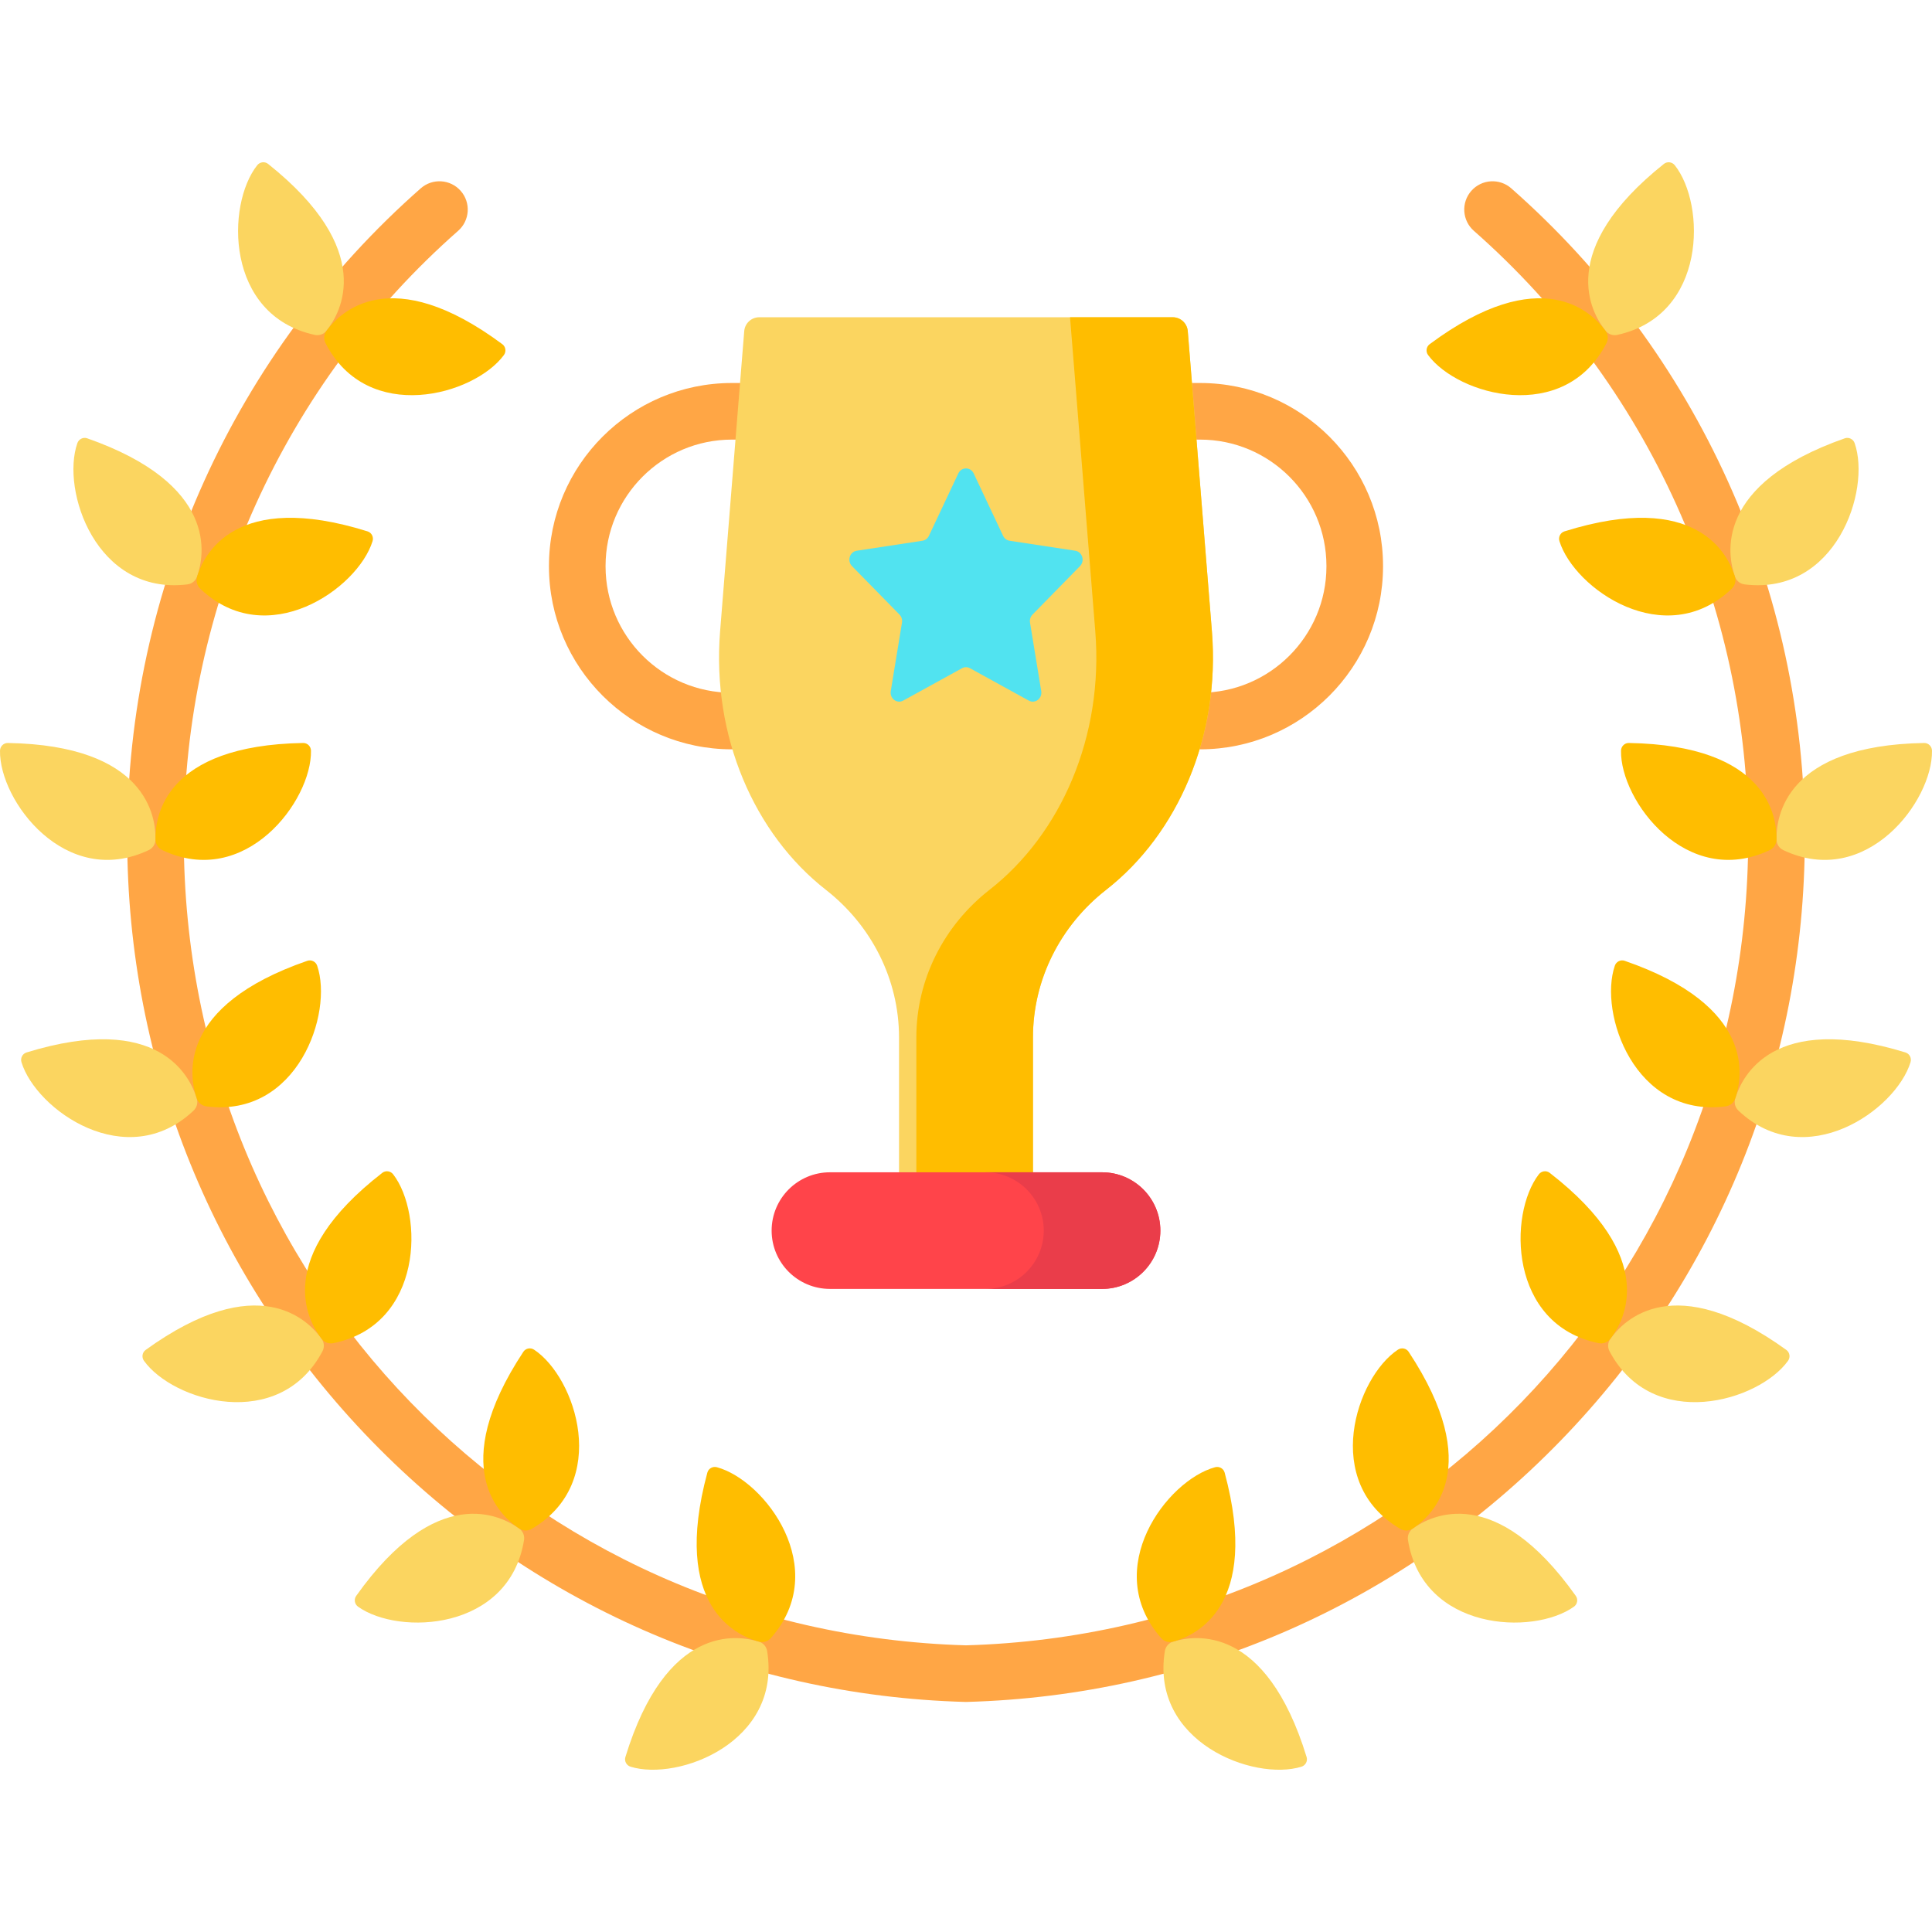 <?xml version="1.0" encoding="iso-8859-1"?>
<!-- Generator: Adobe Illustrator 19.0.0, SVG Export Plug-In . SVG Version: 6.00 Build 0)  -->
<svg version="1.1" id="Capa_1" xmlns="http://www.w3.org/2000/svg" xmlns:xlink="http://www.w3.org/1999/xlink" x="0px" y="0px"
	 viewBox="0 0 512 512" style="enable-background:new 0 0 512 512;" xml:space="preserve">
<path style="fill:#FFA645;" d="M256,451.033c-0.069,0-0.138-0.001-0.207-0.003c-59.683-1.644-115.532-26.191-157.261-69.122
	C56.73,338.9,33.708,282.141,33.708,222.081c0-65.902,28.355-128.657,77.796-172.172c3.11-2.736,7.849-2.435,10.585,0.675
	c2.737,3.109,2.435,7.849-0.675,10.585c-46.206,40.668-72.706,99.318-72.706,160.912c0,116.698,91.04,210.635,207.292,213.948
	c116.253-3.313,207.292-97.25,207.292-213.948c0-61.594-26.5-120.243-72.706-160.912c-3.109-2.736-3.411-7.476-0.675-10.585
	c2.736-3.11,7.476-3.412,10.585-0.675c49.44,43.516,77.796,106.27,77.796,172.172c0,60.059-23.021,116.82-64.824,159.826
	c-41.729,42.931-97.578,67.479-157.261,69.122C256.138,451.031,256.069,451.033,256,451.033z"/>
<path style="fill:#FBD560;" d="M425.504,87.681c-3.843-4.768-13.335-21.306,15.446-44.242c0.885-0.705,2.177-0.541,2.885,0.35
	c8.246,10.388,8.545,39.781-15.247,44.959C427.442,88.998,426.243,88.598,425.504,87.681z"/>
<path style="fill:#FFBD00;" d="M425.494,87.688c-3.601-4.954-17.084-18.421-46.622,3.526c-0.908,0.675-1.084,1.969-0.408,2.884
	c7.879,10.67,36.124,18.556,47.262-3.148C426.263,89.905,426.187,88.641,425.494,87.688z"/>
<path style="fill:#FBD560;" d="M459.795,152.85c-2.066-5.769-5.608-24.517,29.094-36.693c1.067-0.374,2.234,0.207,2.61,1.281
	c4.381,12.528-4.974,40.386-29.141,37.436C461.193,154.733,460.192,153.96,459.795,152.85z"/>
<path style="fill:#FFBD00;" d="M459.783,152.854c-1.776-5.865-10.095-23.028-45.187-12.035c-1.079,0.338-1.669,1.502-1.331,2.589
	c3.942,12.674,28.032,29.43,45.668,12.603C459.782,155.201,460.125,153.982,459.783,152.854z"/>
<path style="fill:#FBD560;" d="M470.798,222.562c-0.152-6.128,2.364-25.042,39.124-25.663c1.13-0.019,2.056,0.9,2.076,2.039
	c0.231,13.274-17.385,36.772-39.402,26.355C471.535,224.79,470.827,223.741,470.798,222.562z"/>
<path style="fill:#FFBD00;" d="M470.786,222.562c0.153-6.128-2.363-25.042-39.123-25.665c-1.13-0.019-2.056,0.9-2.076,2.039
	c-0.232,13.274,17.383,36.772,39.401,26.356C470.049,224.79,470.757,223.741,470.786,222.562z"/>
<path style="fill:#FBD560;" d="M459.84,291.172c1.747-5.874,9.98-23.078,45.127-12.261c1.081,0.333,1.677,1.494,1.344,2.583
	c-3.879,12.693-27.885,29.57-45.604,12.832C459.854,293.52,459.504,292.303,459.84,291.172z"/>
<path style="fill:#FFBD00;" d="M459.829,291.168c2.037-5.779,5.486-24.545-29.277-36.546c-1.069-0.369-2.233,0.218-2.603,1.294
	c-4.319,12.55,5.175,40.361,29.328,37.289C458.44,293.059,459.437,292.281,459.829,291.168z"/>
<path style="fill:#FBD560;" d="M426.736,354.85c3.534-5.002,16.835-18.65,46.665,2.896c0.917,0.663,1.11,1.954,0.447,2.878
	c-7.734,10.776-35.871,19.043-47.3-2.509C425.997,357.078,426.056,355.813,426.736,354.85z"/>
<path style="fill:#FFBD00;" d="M426.726,354.843c3.779-4.819,13.048-21.485-16.039-44.029c-0.895-0.693-2.185-0.511-2.88,0.389
	c-8.105,10.498-8.01,39.893,15.85,44.749C424.806,356.186,425.999,355.77,426.726,354.843z"/>
<path style="fill:#FBD560;" d="M374.356,405.116c4.953-3.594,21.93-12.221,43.248,17.809c0.656,0.924,0.423,2.209-0.502,2.869
	c-10.784,7.704-40.078,6.445-43.974-17.648C372.941,406.987,373.403,405.809,374.356,405.116z"/>
<path style="fill:#FFBD00;" d="M374.349,405.106c5.125-3.342,19.255-16.127-1.04-46.862c-0.624-0.945-1.904-1.19-2.851-0.562
	c-11.046,7.322-20.399,35.181,0.629,47.483C372.099,405.758,373.363,405.749,374.349,405.106z"/>
<path style="fill:#FBD560;" d="M310.813,435.076c5.83-1.848,24.653-4.674,35.452,30.559c0.332,1.084-0.292,2.23-1.378,2.565
	c-12.656,3.907-40.063-6.538-36.191-30.635C308.883,436.405,309.691,435.432,310.813,435.076z"/>
<path style="fill:#FFBD00;" d="M310.81,435.065c5.914-1.554,23.341-9.226,13.735-44.805c-0.295-1.094-1.433-1.73-2.53-1.433
	c-12.784,3.461-30.413,26.949-14.32,45.264C308.47,434.973,309.672,435.365,310.81,435.065z"/>
<path style="fill:#FBD560;" d="M86.496,87.681c3.843-4.768,13.335-21.306-15.446-44.242c-0.885-0.705-2.177-0.541-2.885,0.35
	C59.92,54.177,59.62,83.57,83.412,88.749C84.558,88.998,85.757,88.598,86.496,87.681z"/>
<path style="fill:#FFBD00;" d="M86.506,87.688c3.601-4.954,17.084-18.421,46.622,3.526c0.908,0.675,1.084,1.969,0.408,2.884
	c-7.879,10.67-36.124,18.556-47.262-3.148C85.737,89.905,85.813,88.641,86.506,87.688z"/>
<path style="fill:#FBD560;" d="M52.205,152.85c2.066-5.769,5.608-24.517-29.094-36.693c-1.067-0.374-2.234,0.207-2.61,1.281
	c-4.381,12.528,4.974,40.386,29.141,37.436C50.807,154.733,51.808,153.96,52.205,152.85z"/>
<path style="fill:#FFBD00;" d="M52.217,152.854c1.776-5.865,10.095-23.028,45.187-12.035c1.079,0.338,1.669,1.502,1.331,2.589
	c-3.942,12.674-28.032,29.43-45.668,12.603C52.218,155.201,51.875,153.982,52.217,152.854z"/>
<path style="fill:#FBD560;" d="M41.202,222.562c0.152-6.128-2.364-25.042-39.124-25.663c-1.13-0.019-2.056,0.9-2.076,2.039
	c-0.231,13.274,17.385,36.772,39.402,26.355C40.465,224.79,41.173,223.741,41.202,222.562z"/>
<path style="fill:#FFBD00;" d="M41.214,222.562c-0.153-6.128,2.363-25.042,39.123-25.665c1.13-0.019,2.056,0.9,2.076,2.039
	c0.232,13.274-17.383,36.772-39.401,26.356C41.951,224.79,41.243,223.741,41.214,222.562z"/>
<path style="fill:#FBD560;" d="M52.16,291.172c-1.747-5.874-9.98-23.078-45.127-12.261c-1.081,0.333-1.677,1.494-1.344,2.583
	c3.879,12.693,27.885,29.57,45.604,12.832C52.146,293.52,52.496,292.303,52.16,291.172z"/>
<path style="fill:#FFBD00;" d="M52.171,291.168c-2.037-5.779-5.486-24.545,29.277-36.546c1.069-0.369,2.233,0.218,2.603,1.294
	c4.319,12.55-5.175,40.361-29.328,37.289C53.56,293.059,52.563,292.281,52.171,291.168z"/>
<path style="fill:#FBD560;" d="M85.264,354.85c-3.534-5.002-16.835-18.65-46.665,2.896c-0.917,0.663-1.11,1.954-0.447,2.878
	c7.734,10.776,35.871,19.043,47.3-2.509C86.003,357.078,85.944,355.813,85.264,354.85z"/>
<path style="fill:#FFBD00;" d="M85.274,354.843c-3.778-4.819-13.048-21.485,16.039-44.029c0.895-0.693,2.185-0.511,2.88,0.389
	c8.105,10.498,8.01,39.893-15.85,44.749C87.194,356.186,86.001,355.77,85.274,354.843z"/>
<path style="fill:#FBD560;" d="M137.644,405.116c-4.953-3.594-21.93-12.221-43.248,17.809c-0.656,0.924-0.423,2.209,0.502,2.869
	c10.784,7.704,40.078,6.445,43.974-17.648C139.059,406.987,138.597,405.809,137.644,405.116z"/>
<path style="fill:#FFBD00;" d="M137.651,405.106c-5.125-3.342-19.255-16.127,1.04-46.862c0.624-0.945,1.904-1.19,2.851-0.562
	c11.046,7.322,20.399,35.181-0.629,47.483C139.901,405.758,138.637,405.749,137.651,405.106z"/>
<path style="fill:#FBD560;" d="M201.187,435.076c-5.83-1.848-24.653-4.674-35.452,30.559c-0.332,1.084,0.292,2.23,1.378,2.565
	c12.656,3.907,40.063-6.538,36.191-30.635C203.117,436.405,202.309,435.432,201.187,435.076z"/>
<path style="fill:#FFBD00;" d="M201.19,435.065c-5.914-1.554-23.341-9.226-13.735-44.805c0.295-1.094,1.433-1.73,2.53-1.433
	c12.784,3.461,30.413,26.949,14.32,45.264C203.53,434.973,202.328,435.365,201.19,435.065z"/>
<path style="fill:#FFA645;" d="M318.041,198.58H193.959c-26.73,0-48.478-21.747-48.478-48.478v-0.124
	c0-26.73,21.747-48.478,48.478-48.478h124.082c26.73,0,48.478,21.747,48.478,48.478v0.124
	C366.518,176.833,344.771,198.58,318.041,198.58z M193.959,116.501c-18.459,0-33.478,15.018-33.478,33.478v0.124
	c0,18.46,15.018,33.478,33.478,33.478h124.082c18.46,0,33.478-15.018,33.478-33.478v-0.124c0-18.46-15.018-33.478-33.478-33.478
	C318.041,116.501,193.959,116.501,193.959,116.501z"/>
<path style="fill:#FBD560;" d="M273.748,274.921v47.412h-35.497v-47.412c0-15.33-7.274-29.648-19.385-39.109
	c-18.954-14.805-30.265-40.673-28.036-68.483l4.914-61.159l0.006-0.072l0.211-2.657l1.267-15.688
	c0.168-2.078,1.903-3.678,3.987-3.678h109.57c2.084,0,3.819,1.6,3.987,3.678l1.267,15.688l0.211,2.657l0.006,0.072l4.914,61.159
	c2.229,27.811-9.082,53.678-28.036,68.483C281.022,245.273,273.748,259.591,273.748,274.921z"/>
<path style="fill:#FFBD00;" d="M321.169,167.329l-4.914-61.158l-0.006-0.072l-0.211-2.657l-1.267-15.688
	c-0.168-2.078-1.903-3.678-3.987-3.678h-27.215l1.564,19.366l0.211,2.657l0.006,0.072l4.914,61.158
	c2.229,27.811-9.082,53.679-28.036,68.483c-12.112,9.461-19.386,23.778-19.386,39.109v47.412h30.905v-47.412
	c0-15.33,7.274-29.648,19.386-39.109C312.087,221.008,323.399,195.14,321.169,167.329z"/>
<path style="fill:#FF444A;" d="M292.056,341.576h-72.113c-8.534,0-15.453-6.918-15.453-15.453l0,0
	c0-8.534,6.918-15.453,15.453-15.453h72.113c8.534,0,15.453,6.918,15.453,15.453l0,0
	C307.509,334.658,300.59,341.576,292.056,341.576z"/>
<path style="fill:#EA3D4A;" d="M292.056,310.671h-30.905c8.534,0,15.453,6.918,15.453,15.453c0,8.534-6.918,15.453-15.453,15.453
	h30.905c8.534,0,15.453-6.918,15.453-15.453S300.59,310.671,292.056,310.671z"/>
<path style="fill:#51E3F0;" d="M258.037,125.464l7.792,16.534c0.331,0.703,0.971,1.19,1.711,1.303l17.416,2.65
	c1.865,0.284,2.61,2.69,1.259,4.069l-12.597,12.858c-0.537,0.548-0.782,1.339-0.655,2.113l2.974,18.161
	c0.319,1.947-1.628,3.434-3.296,2.516l-15.586-8.581c-0.661-0.364-1.451-0.364-2.112,0l-15.586,8.581
	c-1.668,0.918-3.615-0.568-3.296-2.516l2.974-18.161c0.127-0.775-0.118-1.565-0.655-2.113l-12.597-12.858
	c-1.351-1.379-0.607-3.785,1.259-4.069l17.416-2.65c0.74-0.113,1.38-0.6,1.711-1.303l7.792-16.534
	C254.797,123.694,257.203,123.694,258.037,125.464z"/>
<g>
</g>
<g>
</g>
<g>
</g>
<g>
</g>
<g>
</g>
<g>
</g>
<g>
</g>
<g>
</g>
<g>
</g>
<g>
</g>
<g>
</g>
<g>
</g>
<g>
</g>
<g>
</g>
<g>
</g>
</svg>
